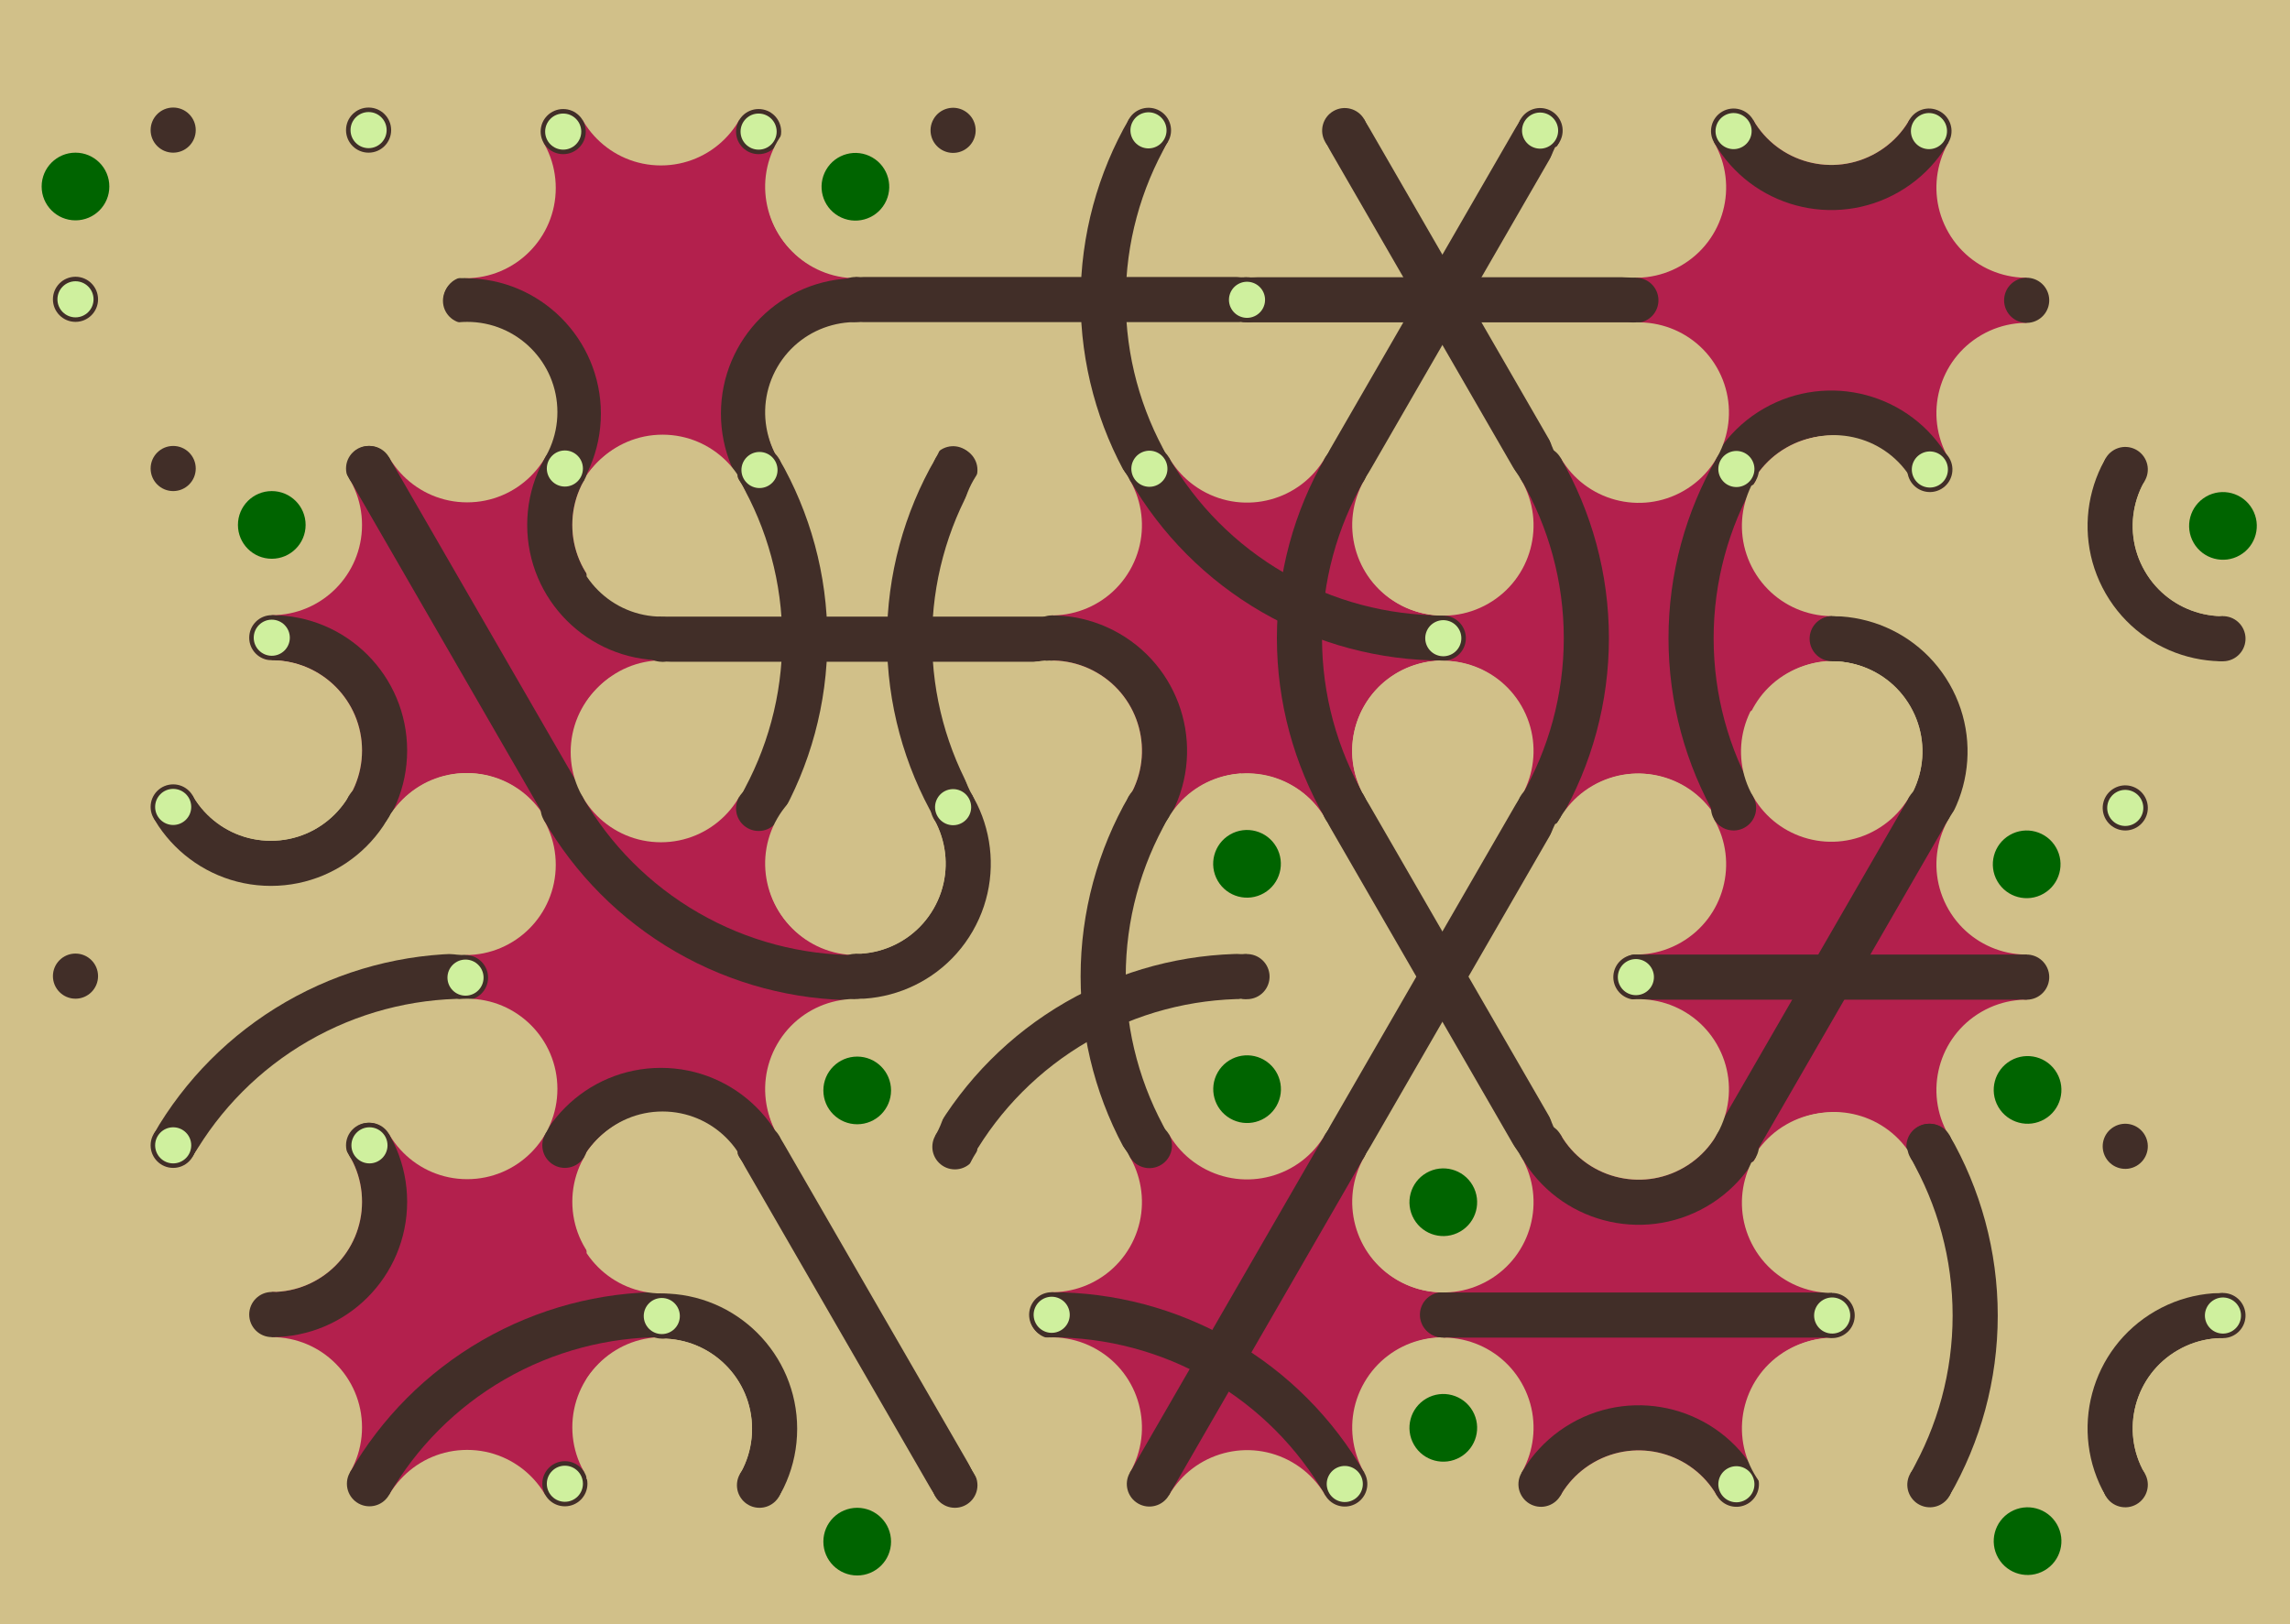 <svg xmlns='http://www.w3.org/2000/svg' width='1015' height='720'><rect width='100%' height='100%' fill='#d1c089'/><g transform='translate(0,0)'><g transform='rotate(180 120 133)'><svg fill='none' stroke='none'><defs><clipPath id='hex-0-0'><polygon points='206.54,183.33 119.94,233.33 33.33,183.33 33.33,83.33 119.94,33.33 206.54,83.33'/></clipPath></defs><polygon points='206.54,183.33 119.94,233.33 33.33,183.33 33.33,83.33 119.94,33.33 206.54,83.33' fill='#d1c089'/><circle r='133.335' cx='119.935' cy='133.335' fill='#d1c089' clip-path='url(#hex-0-0)'/><circle cx='206.54' cy='183.33' r='40' fill='#d1c089'/><circle cx='206.54' cy='183.33' r='15' fill='#006400'/><circle cx='119.94' cy='233.33' r='40' fill='#d1c089'/><circle cx='119.94' cy='233.33' r='15' fill='#d1c089'/><circle cx='33.33' cy='183.33' r='40' fill='#d1c089'/><circle cx='33.33' cy='183.33' r='15' fill='#d1c089'/><circle cx='33.33' cy='83.33' r='40' fill='#d1c089'/><circle cx='33.33' cy='83.33' r='15' fill='#d1c089'/><circle cx='119.94' cy='33.33' r='40' fill='#d1c089'/><circle cx='119.94' cy='33.33' r='15' fill='#006400'/><circle cx='206.54' cy='83.33' r='40' fill='#d1c089'/><circle cx='206.54' cy='83.33' r='15' fill='#d1c089'/><circle cx='163.24' cy='208.33' r='10' fill='#412e28'/><circle cx='163.24' cy='208.33' r='8' fill='#412e28'/><circle cx='76.63' cy='208.33' r='10' fill='#412e28'/><circle cx='76.63' cy='208.33' r='8' fill='#cff09e'/><circle cx='33.33' cy='133.33' r='10' fill='#412e28'/><circle cx='33.33' cy='133.33' r='8' fill='#cff09e'/><circle cx='76.63' cy='58.33' r='10' fill='#412e28'/><circle cx='76.63' cy='58.33' r='8' fill='#412e28'/><circle cx='163.24' cy='58.33' r='10' fill='#412e28'/><circle cx='163.24' cy='58.33' r='8' fill='#412e28'/><circle cx='206.54' cy='133.33' r='10' fill='#412e28'/><circle cx='206.54' cy='133.33' r='8' fill='#cff09e'/></svg></g></g><g transform='translate(173,0)'><g transform='rotate(0 120 133)'><svg fill='none' stroke='none'><defs><clipPath id='hex-0-1'><polygon points='206.54,183.33 119.94,233.33 33.33,183.33 33.33,83.33 119.94,33.33 206.54,83.33'/></clipPath></defs><polygon points='206.54,183.33 119.94,233.33 33.33,183.33 33.33,83.33 119.94,33.33 206.54,83.33' fill='#d1c089'/><circle r='133.335' cx='119.935' cy='133.335' fill='#b3204d' clip-path='url(#hex-0-1)'/><g stroke='#412e28' stroke-width='20' clip-path='url(#hex-0-1)'><g><circle cx='206.54' cy='183.33' stroke='#412e28' r='50' fill='none'/></g><g><circle cx='33.33' cy='183.33' stroke='#412e28' r='50' fill='none'/></g></g><circle cx='206.54' cy='183.33' r='40' fill='#d1c089'/><circle cx='206.54' cy='183.33' r='15' fill='#d1c089'/><circle cx='119.94' cy='233.33' r='40' fill='#d1c089'/><circle cx='119.94' cy='233.33' r='15' fill='#d1c089'/><circle cx='33.33' cy='183.33' r='40' fill='#d1c089'/><circle cx='33.33' cy='183.33' r='15' fill='#006400'/><circle cx='33.33' cy='83.33' r='40' fill='#d1c089'/><circle cx='33.33' cy='83.33' r='15' fill='#d1c089'/><circle cx='119.94' cy='33.33' r='40' fill='#d1c089'/><circle cx='119.94' cy='33.33' r='15' fill='#d1c089'/><circle cx='206.54' cy='83.33' r='40' fill='#d1c089'/><circle cx='206.54' cy='83.33' r='15' fill='#d1c089'/><circle cx='163.24' cy='208.33' r='10' fill='#412e28'/><circle cx='163.24' cy='208.33' r='8' fill='#cff09e'/><circle cx='76.63' cy='208.33' r='10' fill='#412e28'/><circle cx='76.63' cy='208.33' r='8' fill='#412e28'/><circle cx='33.33' cy='133.33' r='10' fill='#412e28'/><circle cx='33.33' cy='133.33' r='8' fill='#412e28'/><circle cx='76.63' cy='58.33' r='10' fill='#412e28'/><circle cx='76.63' cy='58.33' r='8' fill='#cff09e'/><circle cx='163.24' cy='58.33' r='10' fill='#412e28'/><circle cx='163.24' cy='58.33' r='8' fill='#cff09e'/><circle cx='206.54' cy='133.33' r='10' fill='#412e28'/><circle cx='206.54' cy='133.33' r='8' fill='#412e28'/></svg></g></g><g transform='translate(346,0)'><g transform='rotate(120 120 133)'><svg fill='none' stroke='none'><defs><clipPath id='hex-0-2'><polygon points='206.54,183.33 119.94,233.33 33.33,183.33 33.33,83.33 119.94,33.33 206.54,83.33'/></clipPath></defs><polygon points='206.54,183.33 119.94,233.33 33.33,183.33 33.33,83.33 119.94,33.33 206.54,83.33' fill='#d1c089'/><circle r='133.335' cx='119.935' cy='133.335' fill='#d1c089' clip-path='url(#hex-0-2)'/><g stroke='#412e28' stroke-width='20' clip-path='url(#hex-0-2)'><line x1='163.24' y1='208.33' x2='76.63' y2='58.33'/><g><circle cx='33.33' cy='-16.68' stroke='#412e28' r='150' fill='none'/></g></g><circle cx='206.54' cy='183.33' r='40' fill='#d1c089'/><circle cx='206.54' cy='183.33' r='15' fill='#d1c089'/><circle cx='119.94' cy='233.33' r='40' fill='#d1c089'/><circle cx='119.94' cy='233.33' r='15' fill='#006400'/><circle cx='33.33' cy='183.33' r='40' fill='#d1c089'/><circle cx='33.33' cy='183.33' r='15' fill='#d1c089'/><circle cx='33.33' cy='83.33' r='40' fill='#d1c089'/><circle cx='33.33' cy='83.33' r='15' fill='#d1c089'/><circle cx='119.94' cy='33.33' r='40' fill='#d1c089'/><circle cx='119.94' cy='33.33' r='15' fill='#006400'/><circle cx='206.54' cy='83.33' r='40' fill='#d1c089'/><circle cx='206.54' cy='83.33' r='15' fill='#d1c089'/><circle cx='163.24' cy='208.33' r='10' fill='#412e28'/><circle cx='163.24' cy='208.33' r='8' fill='#412e28'/><circle cx='76.63' cy='208.33' r='10' fill='#412e28'/><circle cx='76.63' cy='208.33' r='8' fill='#412e28'/><circle cx='33.33' cy='133.33' r='10' fill='#412e28'/><circle cx='33.33' cy='133.33' r='8' fill='#cff09e'/><circle cx='76.63' cy='58.33' r='10' fill='#412e28'/><circle cx='76.63' cy='58.33' r='8' fill='#412e28'/><circle cx='163.24' cy='58.33' r='10' fill='#412e28'/><circle cx='163.24' cy='58.33' r='8' fill='#412e28'/><circle cx='206.54' cy='133.33' r='10' fill='#412e28'/><circle cx='206.54' cy='133.33' r='8' fill='#cff09e'/></svg></g></g><g transform='translate(519,0)'><g transform='rotate(240 120 133)'><svg fill='none' stroke='none'><defs><clipPath id='hex-0-3'><polygon points='206.54,183.33 119.94,233.33 33.33,183.33 33.33,83.33 119.94,33.33 206.54,83.33'/></clipPath></defs><polygon points='206.54,183.33 119.94,233.33 33.33,183.33 33.33,83.33 119.94,33.33 206.54,83.33' fill='#d1c089'/><circle r='133.335' cx='119.935' cy='133.335' fill='#d1c089' clip-path='url(#hex-0-3)'/><g stroke='#412e28' stroke-width='20' clip-path='url(#hex-0-3)'><line x1='163.24' y1='208.33' x2='76.63' y2='58.33'/><line x1='76.63' y1='208.33' x2='163.24' y2='58.33'/><line x1='33.33' y1='133.33' x2='206.54' y2='133.33'/></g><circle cx='206.54' cy='183.33' r='40' fill='#d1c089'/><circle cx='206.54' cy='183.33' r='15' fill='#d1c089'/><circle cx='119.94' cy='233.33' r='40' fill='#d1c089'/><circle cx='119.94' cy='233.33' r='15' fill='#d1c089'/><circle cx='33.33' cy='183.33' r='40' fill='#d1c089'/><circle cx='33.33' cy='183.33' r='15' fill='#d1c089'/><circle cx='33.33' cy='83.33' r='40' fill='#d1c089'/><circle cx='33.33' cy='83.33' r='15' fill='#006400'/><circle cx='119.94' cy='33.33' r='40' fill='#d1c089'/><circle cx='119.94' cy='33.33' r='15' fill='#d1c089'/><circle cx='206.54' cy='83.33' r='40' fill='#d1c089'/><circle cx='206.54' cy='83.33' r='15' fill='#d1c089'/><circle cx='163.24' cy='208.33' r='10' fill='#412e28'/><circle cx='163.24' cy='208.33' r='8' fill='#cff09e'/><circle cx='76.63' cy='208.33' r='10' fill='#412e28'/><circle cx='76.63' cy='208.33' r='8' fill='#412e28'/><circle cx='33.33' cy='133.33' r='10' fill='#412e28'/><circle cx='33.33' cy='133.33' r='8' fill='#412e28'/><circle cx='76.63' cy='58.33' r='10' fill='#412e28'/><circle cx='76.63' cy='58.33' r='8' fill='#412e28'/><circle cx='163.24' cy='58.33' r='10' fill='#412e28'/><circle cx='163.24' cy='58.33' r='8' fill='#cff09e'/><circle cx='206.54' cy='133.33' r='10' fill='#412e28'/><circle cx='206.54' cy='133.33' r='8' fill='#412e28'/></svg></g></g><g transform='translate(692,0)'><g transform='rotate(60 120 133)'><svg fill='none' stroke='none'><defs><clipPath id='hex-0-4'><polygon points='206.54,183.33 119.94,233.33 33.33,183.33 33.33,83.33 119.94,33.33 206.54,83.33'/></clipPath></defs><polygon points='206.54,183.33 119.94,233.33 33.33,183.33 33.33,83.33 119.94,33.33 206.54,83.33' fill='#d1c089'/><circle r='133.335' cx='119.935' cy='133.335' fill='#b3204d' clip-path='url(#hex-0-4)'/><g stroke='#412e28' stroke-width='20' clip-path='url(#hex-0-4)'><g><circle cx='206.54' cy='183.33' stroke='#412e28' r='50' fill='none'/></g><g><circle cx='33.33' cy='83.33' stroke='#412e28' r='50' fill='none'/></g></g><circle cx='206.54' cy='183.33' r='40' fill='#d1c089'/><circle cx='206.54' cy='183.33' r='15' fill='#d1c089'/><circle cx='119.94' cy='233.33' r='40' fill='#d1c089'/><circle cx='119.94' cy='233.33' r='15' fill='#006400'/><circle cx='33.33' cy='183.33' r='40' fill='#d1c089'/><circle cx='33.33' cy='183.33' r='15' fill='#d1c089'/><circle cx='33.33' cy='83.33' r='40' fill='#d1c089'/><circle cx='33.33' cy='83.33' r='15' fill='#d1c089'/><circle cx='119.94' cy='33.33' r='40' fill='#d1c089'/><circle cx='119.94' cy='33.33' r='15' fill='#d1c089'/><circle cx='206.54' cy='83.33' r='40' fill='#d1c089'/><circle cx='206.54' cy='83.33' r='15' fill='#006400'/><circle cx='163.24' cy='208.33' r='10' fill='#412e28'/><circle cx='163.24' cy='208.33' r='8' fill='#412e28'/><circle cx='76.63' cy='208.33' r='10' fill='#412e28'/><circle cx='76.63' cy='208.33' r='8' fill='#412e28'/><circle cx='33.33' cy='133.33' r='10' fill='#412e28'/><circle cx='33.33' cy='133.33' r='8' fill='#cff09e'/><circle cx='76.63' cy='58.33' r='10' fill='#412e28'/><circle cx='76.63' cy='58.33' r='8' fill='#cff09e'/><circle cx='163.24' cy='58.33' r='10' fill='#412e28'/><circle cx='163.24' cy='58.33' r='8' fill='#412e28'/><circle cx='206.54' cy='133.33' r='10' fill='#412e28'/><circle cx='206.54' cy='133.33' r='8' fill='#412e28'/></svg></g></g><g transform='translate(87,150)'><g transform='rotate(180 120 133)'><svg fill='none' stroke='none'><defs><clipPath id='hex-1-0'><polygon points='206.54,183.33 119.94,233.33 33.33,183.33 33.33,83.33 119.94,33.33 206.54,83.33'/></clipPath></defs><polygon points='206.54,183.33 119.94,233.33 33.33,183.33 33.33,83.33 119.94,33.33 206.54,83.33' fill='#d1c089'/><circle r='133.335' cx='119.935' cy='133.335' fill='#b3204d' clip-path='url(#hex-1-0)'/><g stroke='#412e28' stroke-width='20' clip-path='url(#hex-1-0)'><line x1='163.24' y1='208.33' x2='76.63' y2='58.33'/><g><circle cx='33.33' cy='183.33' stroke='#412e28' r='50' fill='none'/></g><g><circle cx='206.54' cy='83.33' stroke='#412e28' r='50' fill='none'/></g></g><circle cx='206.54' cy='183.33' r='40' fill='#d1c089'/><circle cx='206.54' cy='183.33' r='15' fill='#006400'/><circle cx='119.94' cy='233.33' r='40' fill='#d1c089'/><circle cx='119.94' cy='233.33' r='15' fill='#d1c089'/><circle cx='33.33' cy='183.33' r='40' fill='#d1c089'/><circle cx='33.33' cy='183.33' r='15' fill='#d1c089'/><circle cx='33.33' cy='83.33' r='40' fill='#d1c089'/><circle cx='33.33' cy='83.33' r='15' fill='#006400'/><circle cx='119.94' cy='33.33' r='40' fill='#d1c089'/><circle cx='119.94' cy='33.33' r='15' fill='#d1c089'/><circle cx='206.54' cy='83.33' r='40' fill='#d1c089'/><circle cx='206.54' cy='83.33' r='15' fill='#d1c089'/><circle cx='163.24' cy='208.33' r='10' fill='#412e28'/><circle cx='163.24' cy='208.33' r='8' fill='#412e28'/><circle cx='76.63' cy='208.33' r='10' fill='#412e28'/><circle cx='76.63' cy='208.33' r='8' fill='#cff09e'/><circle cx='33.33' cy='133.33' r='10' fill='#412e28'/><circle cx='33.33' cy='133.33' r='8' fill='#412e28'/><circle cx='76.63' cy='58.33' r='10' fill='#412e28'/><circle cx='76.63' cy='58.33' r='8' fill='#412e28'/><circle cx='163.24' cy='58.33' r='10' fill='#412e28'/><circle cx='163.24' cy='58.33' r='8' fill='#cff09e'/><circle cx='206.54' cy='133.33' r='10' fill='#412e28'/><circle cx='206.54' cy='133.33' r='8' fill='#cff09e'/></svg></g></g><g transform='translate(260,150)'><g transform='rotate(0 120 133)'><svg fill='none' stroke='none'><defs><clipPath id='hex-1-1'><polygon points='206.54,183.33 119.94,233.33 33.33,183.33 33.33,83.33 119.94,33.33 206.54,83.33'/></clipPath></defs><polygon points='206.54,183.33 119.94,233.33 33.33,183.33 33.33,83.33 119.94,33.33 206.54,83.33' fill='#d1c089'/><circle r='133.335' cx='119.935' cy='133.335' fill='#d1c089' clip-path='url(#hex-1-1)'/><g stroke='#412e28' stroke-width='20' clip-path='url(#hex-1-1)'><g><circle cx='293.14' cy='133.33' stroke='#412e28' r='150' fill='none'/></g><g><circle cx='-53.28' cy='133.33' stroke='#412e28' r='150' fill='none'/></g><line x1='33.33' y1='133.33' x2='206.54' y2='133.33'/></g><circle cx='206.54' cy='183.33' r='40' fill='#d1c089'/><circle cx='206.54' cy='183.33' r='15' fill='#d1c089'/><circle cx='119.94' cy='233.33' r='40' fill='#d1c089'/><circle cx='119.94' cy='233.33' r='15' fill='#d1c089'/><circle cx='33.33' cy='183.33' r='40' fill='#d1c089'/><circle cx='33.33' cy='183.33' r='15' fill='#006400'/><circle cx='33.33' cy='83.33' r='40' fill='#d1c089'/><circle cx='33.33' cy='83.33' r='15' fill='#d1c089'/><circle cx='119.94' cy='33.33' r='40' fill='#d1c089'/><circle cx='119.94' cy='33.33' r='15' fill='#d1c089'/><circle cx='206.54' cy='83.33' r='40' fill='#d1c089'/><circle cx='206.54' cy='83.33' r='15' fill='#006400'/><circle cx='163.24' cy='208.33' r='10' fill='#412e28'/><circle cx='163.24' cy='208.33' r='8' fill='#412e28'/><circle cx='76.63' cy='208.33' r='10' fill='#412e28'/><circle cx='76.63' cy='208.33' r='8' fill='#412e28'/><circle cx='33.33' cy='133.33' r='10' fill='#412e28'/><circle cx='33.33' cy='133.33' r='8' fill='#412e28'/><circle cx='76.63' cy='58.33' r='10' fill='#412e28'/><circle cx='76.63' cy='58.33' r='8' fill='#cff09e'/><circle cx='163.24' cy='58.33' r='10' fill='#412e28'/><circle cx='163.24' cy='58.33' r='8' fill='#412e28'/><circle cx='206.54' cy='133.33' r='10' fill='#412e28'/><circle cx='206.54' cy='133.33' r='8' fill='#412e28'/></svg></g></g><g transform='translate(433,150)'><g transform='rotate(120 120 133)'><svg fill='none' stroke='none'><defs><clipPath id='hex-1-2'><polygon points='206.54,183.33 119.94,233.33 33.33,183.33 33.33,83.33 119.94,33.33 206.54,83.33'/></clipPath></defs><polygon points='206.54,183.33 119.94,233.33 33.33,183.33 33.33,83.33 119.94,33.33 206.54,83.33' fill='#d1c089'/><circle r='133.335' cx='119.935' cy='133.335' fill='#b3204d' clip-path='url(#hex-1-2)'/><g stroke='#412e28' stroke-width='20' clip-path='url(#hex-1-2)'><g><circle cx='206.54' cy='183.33' stroke='#412e28' r='50' fill='none'/></g><g><circle cx='-53.28' cy='133.33' stroke='#412e28' r='150' fill='none'/></g><g><circle cx='33.33' cy='-16.68' stroke='#412e28' r='150' fill='none'/></g></g><circle cx='206.54' cy='183.33' r='40' fill='#d1c089'/><circle cx='206.54' cy='183.33' r='15' fill='#006400'/><circle cx='119.94' cy='233.33' r='40' fill='#d1c089'/><circle cx='119.94' cy='233.33' r='15' fill='#d1c089'/><circle cx='33.33' cy='183.33' r='40' fill='#d1c089'/><circle cx='33.33' cy='183.33' r='15' fill='#d1c089'/><circle cx='33.33' cy='83.33' r='40' fill='#d1c089'/><circle cx='33.33' cy='83.33' r='15' fill='#d1c089'/><circle cx='119.94' cy='33.33' r='40' fill='#d1c089'/><circle cx='119.94' cy='33.33' r='15' fill='#006400'/><circle cx='206.54' cy='83.33' r='40' fill='#d1c089'/><circle cx='206.54' cy='83.33' r='15' fill='#d1c089'/><circle cx='163.24' cy='208.33' r='10' fill='#412e28'/><circle cx='163.24' cy='208.33' r='8' fill='#412e28'/><circle cx='76.63' cy='208.33' r='10' fill='#412e28'/><circle cx='76.63' cy='208.33' r='8' fill='#cff09e'/><circle cx='33.33' cy='133.33' r='10' fill='#412e28'/><circle cx='33.33' cy='133.33' r='8' fill='#412e28'/><circle cx='76.63' cy='58.33' r='10' fill='#412e28'/><circle cx='76.63' cy='58.33' r='8' fill='#412e28'/><circle cx='163.24' cy='58.33' r='10' fill='#412e28'/><circle cx='163.24' cy='58.33' r='8' fill='#412e28'/><circle cx='206.54' cy='133.33' r='10' fill='#412e28'/><circle cx='206.54' cy='133.33' r='8' fill='#cff09e'/></svg></g></g><g transform='translate(606,150)'><g transform='rotate(240 120 133)'><svg fill='none' stroke='none'><defs><clipPath id='hex-1-3'><polygon points='206.54,183.33 119.94,233.33 33.33,183.33 33.33,83.33 119.94,33.33 206.54,83.33'/></clipPath></defs><polygon points='206.54,183.33 119.94,233.33 33.33,183.33 33.33,83.33 119.94,33.33 206.54,83.33' fill='#d1c089'/><circle r='133.335' cx='119.935' cy='133.335' fill='#b3204d' clip-path='url(#hex-1-3)'/><g stroke='#412e28' stroke-width='20' clip-path='url(#hex-1-3)'><g><circle cx='33.33' cy='283.34' stroke='#412e28' r='150' fill='none'/></g><g><circle cx='206.54' cy='-16.66' stroke='#412e28' r='150' fill='none'/></g></g><circle cx='206.54' cy='183.33' r='40' fill='#d1c089'/><circle cx='206.54' cy='183.33' r='15' fill='#d1c089'/><circle cx='119.94' cy='233.33' r='40' fill='#d1c089'/><circle cx='119.94' cy='233.33' r='15' fill='#d1c089'/><circle cx='33.33' cy='183.33' r='40' fill='#d1c089'/><circle cx='33.33' cy='183.33' r='15' fill='#006400'/><circle cx='33.33' cy='83.33' r='40' fill='#d1c089'/><circle cx='33.33' cy='83.33' r='15' fill='#d1c089'/><circle cx='119.94' cy='33.33' r='40' fill='#d1c089'/><circle cx='119.94' cy='33.33' r='15' fill='#d1c089'/><circle cx='206.54' cy='83.33' r='40' fill='#d1c089'/><circle cx='206.54' cy='83.33' r='15' fill='#d1c089'/><circle cx='163.24' cy='208.33' r='10' fill='#412e28'/><circle cx='163.24' cy='208.33' r='8' fill='#cff09e'/><circle cx='76.63' cy='208.33' r='10' fill='#412e28'/><circle cx='76.63' cy='208.33' r='8' fill='#412e28'/><circle cx='33.33' cy='133.33' r='10' fill='#412e28'/><circle cx='33.33' cy='133.33' r='8' fill='#412e28'/><circle cx='76.63' cy='58.33' r='10' fill='#412e28'/><circle cx='76.63' cy='58.33' r='8' fill='#cff09e'/><circle cx='163.24' cy='58.33' r='10' fill='#412e28'/><circle cx='163.24' cy='58.33' r='8' fill='#cff09e'/><circle cx='206.54' cy='133.33' r='10' fill='#412e28'/><circle cx='206.54' cy='133.33' r='8' fill='#412e28'/></svg></g></g><g transform='translate(779,150)'><g transform='rotate(60 120 133)'><svg fill='none' stroke='none'><defs><clipPath id='hex-1-4'><polygon points='206.54,183.33 119.94,233.33 33.33,183.33 33.33,83.33 119.94,33.33 206.54,83.33'/></clipPath></defs><polygon points='206.54,183.33 119.94,233.33 33.33,183.33 33.33,83.33 119.94,33.33 206.54,83.33' fill='#d1c089'/><circle r='133.335' cx='119.935' cy='133.335' fill='#d1c089' clip-path='url(#hex-1-4)'/><g stroke='#412e28' stroke-width='20' clip-path='url(#hex-1-4)'><g><circle cx='119.94' cy='233.33' stroke='#412e28' r='50' fill='none'/></g><g><circle cx='119.94' cy='33.33' stroke='#412e28' r='50' fill='none'/></g></g><circle cx='206.54' cy='183.33' r='40' fill='#d1c089'/><circle cx='206.54' cy='183.33' r='15' fill='#d1c089'/><circle cx='119.94' cy='233.33' r='40' fill='#d1c089'/><circle cx='119.94' cy='233.33' r='15' fill='#006400'/><circle cx='33.33' cy='183.33' r='40' fill='#d1c089'/><circle cx='33.33' cy='183.33' r='15' fill='#d1c089'/><circle cx='33.33' cy='83.33' r='40' fill='#d1c089'/><circle cx='33.33' cy='83.33' r='15' fill='#d1c089'/><circle cx='119.94' cy='33.33' r='40' fill='#d1c089'/><circle cx='119.94' cy='33.33' r='15' fill='#006400'/><circle cx='206.54' cy='83.33' r='40' fill='#d1c089'/><circle cx='206.54' cy='83.33' r='15' fill='#d1c089'/><circle cx='163.24' cy='208.33' r='10' fill='#412e28'/><circle cx='163.24' cy='208.33' r='8' fill='#412e28'/><circle cx='76.63' cy='208.33' r='10' fill='#412e28'/><circle cx='76.63' cy='208.33' r='8' fill='#412e28'/><circle cx='33.33' cy='133.33' r='10' fill='#412e28'/><circle cx='33.33' cy='133.33' r='8' fill='#cff09e'/><circle cx='76.63' cy='58.33' r='10' fill='#412e28'/><circle cx='76.63' cy='58.33' r='8' fill='#412e28'/><circle cx='163.24' cy='58.33' r='10' fill='#412e28'/><circle cx='163.24' cy='58.33' r='8' fill='#412e28'/><circle cx='206.54' cy='133.33' r='10' fill='#412e28'/><circle cx='206.54' cy='133.33' r='8' fill='#cff09e'/></svg></g></g><g transform='translate(0,300)'><g transform='rotate(180 120 133)'><svg fill='none' stroke='none'><defs><clipPath id='hex-2-0'><polygon points='206.54,183.33 119.94,233.33 33.33,183.33 33.33,83.33 119.94,33.33 206.54,83.33'/></clipPath></defs><polygon points='206.54,183.33 119.94,233.33 33.33,183.33 33.33,83.33 119.94,33.33 206.54,83.33' fill='#d1c089'/><circle r='133.335' cx='119.935' cy='133.335' fill='#d1c089' clip-path='url(#hex-2-0)'/><g stroke='#412e28' stroke-width='20' clip-path='url(#hex-2-0)'><g><circle cx='119.94' cy='233.33' stroke='#412e28' r='50' fill='none'/></g><g><circle cx='33.33' cy='-16.68' stroke='#412e28' r='150' fill='none'/></g></g><circle cx='206.54' cy='183.33' r='40' fill='#d1c089'/><circle cx='206.54' cy='183.33' r='15' fill='#d1c089'/><circle cx='119.94' cy='233.33' r='40' fill='#d1c089'/><circle cx='119.94' cy='233.33' r='15' fill='#d1c089'/><circle cx='33.33' cy='183.33' r='40' fill='#d1c089'/><circle cx='33.33' cy='183.33' r='15' fill='#d1c089'/><circle cx='33.33' cy='83.33' r='40' fill='#d1c089'/><circle cx='33.33' cy='83.33' r='15' fill='#006400'/><circle cx='119.94' cy='33.33' r='40' fill='#d1c089'/><circle cx='119.94' cy='33.33' r='15' fill='#d1c089'/><circle cx='206.54' cy='83.33' r='40' fill='#d1c089'/><circle cx='206.54' cy='83.33' r='15' fill='#d1c089'/><circle cx='163.24' cy='208.33' r='10' fill='#412e28'/><circle cx='163.24' cy='208.33' r='8' fill='#cff09e'/><circle cx='76.63' cy='208.33' r='10' fill='#412e28'/><circle cx='76.63' cy='208.33' r='8' fill='#412e28'/><circle cx='33.33' cy='133.33' r='10' fill='#412e28'/><circle cx='33.33' cy='133.33' r='8' fill='#412e28'/><circle cx='76.63' cy='58.33' r='10' fill='#412e28'/><circle cx='76.63' cy='58.33' r='8' fill='#412e28'/><circle cx='163.24' cy='58.33' r='10' fill='#412e28'/><circle cx='163.24' cy='58.33' r='8' fill='#cff09e'/><circle cx='206.54' cy='133.33' r='10' fill='#412e28'/><circle cx='206.54' cy='133.33' r='8' fill='#412e28'/></svg></g></g><g transform='translate(173,300)'><g transform='rotate(0 120 133)'><svg fill='none' stroke='none'><defs><clipPath id='hex-2-1'><polygon points='206.54,183.33 119.94,233.33 33.33,183.33 33.33,83.33 119.94,33.33 206.54,83.33'/></clipPath></defs><polygon points='206.54,183.33 119.94,233.33 33.33,183.33 33.33,83.33 119.94,33.33 206.54,83.33' fill='#d1c089'/><circle r='133.335' cx='119.935' cy='133.335' fill='#b3204d' clip-path='url(#hex-2-1)'/><g stroke='#412e28' stroke-width='20' clip-path='url(#hex-2-1)'><g><circle cx='119.94' cy='233.33' stroke='#412e28' r='50' fill='none'/></g><g><circle cx='206.54' cy='-16.66' stroke='#412e28' r='150' fill='none'/></g></g><circle cx='206.54' cy='183.33' r='40' fill='#d1c089'/><circle cx='206.54' cy='183.33' r='15' fill='#d1c089'/><circle cx='119.94' cy='233.33' r='40' fill='#d1c089'/><circle cx='119.94' cy='233.33' r='15' fill='#006400'/><circle cx='33.33' cy='183.33' r='40' fill='#d1c089'/><circle cx='33.33' cy='183.33' r='15' fill='#d1c089'/><circle cx='33.33' cy='83.33' r='40' fill='#d1c089'/><circle cx='33.33' cy='83.33' r='15' fill='#d1c089'/><circle cx='119.94' cy='33.33' r='40' fill='#d1c089'/><circle cx='119.94' cy='33.33' r='15' fill='#d1c089'/><circle cx='206.54' cy='83.33' r='40' fill='#d1c089'/><circle cx='206.54' cy='83.33' r='15' fill='#006400'/><circle cx='163.24' cy='208.33' r='10' fill='#412e28'/><circle cx='163.24' cy='208.33' r='8' fill='#412e28'/><circle cx='76.63' cy='208.33' r='10' fill='#412e28'/><circle cx='76.63' cy='208.33' r='8' fill='#412e28'/><circle cx='33.33' cy='133.33' r='10' fill='#412e28'/><circle cx='33.33' cy='133.33' r='8' fill='#cff09e'/><circle cx='76.63' cy='58.33' r='10' fill='#412e28'/><circle cx='76.63' cy='58.33' r='8' fill='#412e28'/><circle cx='163.24' cy='58.33' r='10' fill='#412e28'/><circle cx='163.24' cy='58.33' r='8' fill='#412e28'/><circle cx='206.54' cy='133.33' r='10' fill='#412e28'/><circle cx='206.54' cy='133.33' r='8' fill='#412e28'/></svg></g></g><g transform='translate(346,300)'><g transform='rotate(120 120 133)'><svg fill='none' stroke='none'><defs><clipPath id='hex-2-2'><polygon points='206.54,183.33 119.94,233.33 33.33,183.33 33.33,83.33 119.94,33.33 206.54,83.33'/></clipPath></defs><polygon points='206.54,183.33 119.94,233.33 33.33,183.33 33.33,83.33 119.94,33.33 206.54,83.33' fill='#d1c089'/><circle r='133.335' cx='119.935' cy='133.335' fill='#d1c089' clip-path='url(#hex-2-2)'/><g stroke='#412e28' stroke-width='20' clip-path='url(#hex-2-2)'><g><circle cx='119.94' cy='233.33' stroke='#412e28' r='50' fill='none'/></g><g><circle cx='33.33' cy='-16.68' stroke='#412e28' r='150' fill='none'/></g><g><circle cx='206.54' cy='-16.66' stroke='#412e28' r='150' fill='none'/></g></g><circle cx='206.54' cy='183.33' r='40' fill='#d1c089'/><circle cx='206.54' cy='183.33' r='15' fill='#006400'/><circle cx='119.94' cy='233.33' r='40' fill='#d1c089'/><circle cx='119.94' cy='233.33' r='15' fill='#d1c089'/><circle cx='33.33' cy='183.33' r='40' fill='#d1c089'/><circle cx='33.33' cy='183.33' r='15' fill='#d1c089'/><circle cx='33.33' cy='83.33' r='40' fill='#d1c089'/><circle cx='33.33' cy='83.33' r='15' fill='#006400'/><circle cx='119.94' cy='33.33' r='40' fill='#d1c089'/><circle cx='119.94' cy='33.33' r='15' fill='#d1c089'/><circle cx='206.54' cy='83.33' r='40' fill='#d1c089'/><circle cx='206.54' cy='83.33' r='15' fill='#d1c089'/><circle cx='163.24' cy='208.33' r='10' fill='#412e28'/><circle cx='163.24' cy='208.33' r='8' fill='#412e28'/><circle cx='76.63' cy='208.33' r='10' fill='#412e28'/><circle cx='76.63' cy='208.33' r='8' fill='#cff09e'/><circle cx='33.33' cy='133.33' r='10' fill='#412e28'/><circle cx='33.33' cy='133.33' r='8' fill='#412e28'/><circle cx='76.63' cy='58.33' r='10' fill='#412e28'/><circle cx='76.63' cy='58.33' r='8' fill='#412e28'/><circle cx='163.24' cy='58.33' r='10' fill='#412e28'/><circle cx='163.24' cy='58.33' r='8' fill='#cff09e'/><circle cx='206.54' cy='133.33' r='10' fill='#412e28'/><circle cx='206.54' cy='133.33' r='8' fill='#412e28'/></svg></g></g><g transform='translate(519,300)'><g transform='rotate(240 120 133)'><svg fill='none' stroke='none'><defs><clipPath id='hex-2-3'><polygon points='206.54,183.33 119.94,233.33 33.33,183.33 33.33,83.33 119.94,33.33 206.54,83.33'/></clipPath></defs><polygon points='206.54,183.33 119.94,233.33 33.33,183.33 33.33,83.33 119.94,33.33 206.54,83.33' fill='#d1c089'/><circle r='133.335' cx='119.935' cy='133.335' fill='#d1c089' clip-path='url(#hex-2-3)'/><g stroke='#412e28' stroke-width='20' clip-path='url(#hex-2-3)'><line x1='163.24' y1='208.33' x2='76.63' y2='58.33'/><line x1='33.33' y1='133.33' x2='206.54' y2='133.33'/></g><circle cx='206.54' cy='183.33' r='40' fill='#d1c089'/><circle cx='206.54' cy='183.33' r='15' fill='#d1c089'/><circle cx='119.94' cy='233.33' r='40' fill='#d1c089'/><circle cx='119.94' cy='233.33' r='15' fill='#006400'/><circle cx='33.33' cy='183.33' r='40' fill='#d1c089'/><circle cx='33.33' cy='183.33' r='15' fill='#006400'/><circle cx='33.33' cy='83.33' r='40' fill='#d1c089'/><circle cx='33.33' cy='83.33' r='15' fill='#d1c089'/><circle cx='119.94' cy='33.33' r='40' fill='#d1c089'/><circle cx='119.94' cy='33.33' r='15' fill='#d1c089'/><circle cx='206.54' cy='83.33' r='40' fill='#d1c089'/><circle cx='206.54' cy='83.33' r='15' fill='#006400'/><circle cx='163.24' cy='208.33' r='10' fill='#412e28'/><circle cx='163.24' cy='208.33' r='8' fill='#412e28'/><circle cx='76.63' cy='208.33' r='10' fill='#412e28'/><circle cx='76.63' cy='208.33' r='8' fill='#412e28'/><circle cx='33.33' cy='133.33' r='10' fill='#412e28'/><circle cx='33.33' cy='133.33' r='8' fill='#412e28'/><circle cx='76.63' cy='58.33' r='10' fill='#412e28'/><circle cx='76.63' cy='58.33' r='8' fill='#cff09e'/><circle cx='163.24' cy='58.33' r='10' fill='#412e28'/><circle cx='163.24' cy='58.33' r='8' fill='#412e28'/><circle cx='206.54' cy='133.33' r='10' fill='#412e28'/><circle cx='206.54' cy='133.33' r='8' fill='#412e28'/></svg></g></g><g transform='translate(692,300)'><g transform='rotate(60 120 133)'><svg fill='none' stroke='none'><defs><clipPath id='hex-2-4'><polygon points='206.54,183.33 119.94,233.33 33.33,183.33 33.33,83.33 119.94,33.33 206.54,83.33'/></clipPath></defs><polygon points='206.54,183.33 119.94,233.33 33.33,183.33 33.33,83.33 119.94,33.33 206.54,83.33' fill='#d1c089'/><circle r='133.335' cx='119.935' cy='133.335' fill='#b3204d' clip-path='url(#hex-2-4)'/><g stroke='#412e28' stroke-width='20' clip-path='url(#hex-2-4)'><line x1='163.24' y1='208.33' x2='76.63' y2='58.33'/><line x1='76.63' y1='208.33' x2='163.24' y2='58.33'/></g><circle cx='206.54' cy='183.33' r='40' fill='#d1c089'/><circle cx='206.54' cy='183.33' r='15' fill='#006400'/><circle cx='119.94' cy='233.33' r='40' fill='#d1c089'/><circle cx='119.94' cy='233.33' r='15' fill='#d1c089'/><circle cx='33.33' cy='183.33' r='40' fill='#d1c089'/><circle cx='33.33' cy='183.33' r='15' fill='#d1c089'/><circle cx='33.33' cy='83.33' r='40' fill='#d1c089'/><circle cx='33.33' cy='83.33' r='15' fill='#d1c089'/><circle cx='119.94' cy='33.33' r='40' fill='#d1c089'/><circle cx='119.94' cy='33.33' r='15' fill='#006400'/><circle cx='206.54' cy='83.33' r='40' fill='#d1c089'/><circle cx='206.54' cy='83.33' r='15' fill='#d1c089'/><circle cx='163.24' cy='208.33' r='10' fill='#412e28'/><circle cx='163.24' cy='208.33' r='8' fill='#412e28'/><circle cx='76.63' cy='208.33' r='10' fill='#412e28'/><circle cx='76.63' cy='208.33' r='8' fill='#cff09e'/><circle cx='33.33' cy='133.33' r='10' fill='#412e28'/><circle cx='33.33' cy='133.33' r='8' fill='#412e28'/><circle cx='76.63' cy='58.33' r='10' fill='#412e28'/><circle cx='76.63' cy='58.33' r='8' fill='#412e28'/><circle cx='163.24' cy='58.33' r='10' fill='#412e28'/><circle cx='163.24' cy='58.33' r='8' fill='#412e28'/><circle cx='206.54' cy='133.33' r='10' fill='#412e28'/><circle cx='206.54' cy='133.33' r='8' fill='#cff09e'/></svg></g></g><g transform='translate(87,450)'><g transform='rotate(180 120 133)'><svg fill='none' stroke='none'><defs><clipPath id='hex-3-0'><polygon points='206.54,183.33 119.94,233.33 33.33,183.33 33.33,83.33 119.94,33.33 206.54,83.33'/></clipPath></defs><polygon points='206.54,183.33 119.94,233.33 33.33,183.33 33.33,83.33 119.94,33.33 206.54,83.33' fill='#d1c089'/><circle r='133.335' cx='119.935' cy='133.335' fill='#b3204d' clip-path='url(#hex-3-0)'/><g stroke='#412e28' stroke-width='20' clip-path='url(#hex-3-0)'><g><circle cx='206.54' cy='183.33' stroke='#412e28' r='50' fill='none'/></g><g><circle cx='33.33' cy='-16.68' stroke='#412e28' r='150' fill='none'/></g></g><circle cx='206.54' cy='183.33' r='40' fill='#d1c089'/><circle cx='206.54' cy='183.33' r='15' fill='#d1c089'/><circle cx='119.94' cy='233.33' r='40' fill='#d1c089'/><circle cx='119.94' cy='233.33' r='15' fill='#d1c089'/><circle cx='33.33' cy='183.33' r='40' fill='#d1c089'/><circle cx='33.33' cy='183.33' r='15' fill='#006400'/><circle cx='33.33' cy='83.33' r='40' fill='#d1c089'/><circle cx='33.33' cy='83.33' r='15' fill='#d1c089'/><circle cx='119.94' cy='33.33' r='40' fill='#d1c089'/><circle cx='119.94' cy='33.33' r='15' fill='#d1c089'/><circle cx='206.54' cy='83.33' r='40' fill='#d1c089'/><circle cx='206.54' cy='83.33' r='15' fill='#d1c089'/><circle cx='163.24' cy='208.33' r='10' fill='#412e28'/><circle cx='163.24' cy='208.33' r='8' fill='#cff09e'/><circle cx='76.63' cy='208.33' r='10' fill='#412e28'/><circle cx='76.63' cy='208.33' r='8' fill='#412e28'/><circle cx='33.33' cy='133.33' r='10' fill='#412e28'/><circle cx='33.33' cy='133.33' r='8' fill='#412e28'/><circle cx='76.63' cy='58.33' r='10' fill='#412e28'/><circle cx='76.63' cy='58.33' r='8' fill='#cff09e'/><circle cx='163.24' cy='58.33' r='10' fill='#412e28'/><circle cx='163.24' cy='58.33' r='8' fill='#412e28'/><circle cx='206.54' cy='133.33' r='10' fill='#412e28'/><circle cx='206.54' cy='133.33' r='8' fill='#412e28'/></svg></g></g><g transform='translate(260,450)'><g transform='rotate(0 120 133)'><svg fill='none' stroke='none'><defs><clipPath id='hex-3-1'><polygon points='206.54,183.33 119.94,233.33 33.33,183.33 33.33,83.33 119.94,33.33 206.54,83.33'/></clipPath></defs><polygon points='206.54,183.33 119.94,233.33 33.33,183.33 33.33,83.33 119.94,33.33 206.54,83.33' fill='#d1c089'/><circle r='133.335' cx='119.935' cy='133.335' fill='#d1c089' clip-path='url(#hex-3-1)'/><g stroke='#412e28' stroke-width='20' clip-path='url(#hex-3-1)'><line x1='163.24' y1='208.33' x2='76.63' y2='58.33'/><g><circle cx='33.33' cy='183.33' stroke='#412e28' r='50' fill='none'/></g></g><circle cx='206.54' cy='183.33' r='40' fill='#d1c089'/><circle cx='206.54' cy='183.33' r='15' fill='#006400'/><circle cx='119.94' cy='233.33' r='40' fill='#d1c089'/><circle cx='119.94' cy='233.33' r='15' fill='#006400'/><circle cx='33.33' cy='183.33' r='40' fill='#d1c089'/><circle cx='33.33' cy='183.33' r='15' fill='#d1c089'/><circle cx='33.33' cy='83.33' r='40' fill='#d1c089'/><circle cx='33.33' cy='83.33' r='15' fill='#d1c089'/><circle cx='119.94' cy='33.33' r='40' fill='#d1c089'/><circle cx='119.94' cy='33.33' r='15' fill='#006400'/><circle cx='206.54' cy='83.33' r='40' fill='#d1c089'/><circle cx='206.54' cy='83.33' r='15' fill='#d1c089'/><circle cx='163.24' cy='208.33' r='10' fill='#412e28'/><circle cx='163.24' cy='208.33' r='8' fill='#412e28'/><circle cx='76.63' cy='208.33' r='10' fill='#412e28'/><circle cx='76.63' cy='208.33' r='8' fill='#412e28'/><circle cx='33.33' cy='133.33' r='10' fill='#412e28'/><circle cx='33.33' cy='133.33' r='8' fill='#cff09e'/><circle cx='76.63' cy='58.33' r='10' fill='#412e28'/><circle cx='76.63' cy='58.33' r='8' fill='#412e28'/><circle cx='163.24' cy='58.33' r='10' fill='#412e28'/><circle cx='163.24' cy='58.33' r='8' fill='#412e28'/><circle cx='206.54' cy='133.33' r='10' fill='#412e28'/><circle cx='206.54' cy='133.33' r='8' fill='#cff09e'/></svg></g></g><g transform='translate(433,450)'><g transform='rotate(120 120 133)'><svg fill='none' stroke='none'><defs><clipPath id='hex-3-2'><polygon points='206.54,183.33 119.94,233.33 33.33,183.33 33.33,83.33 119.94,33.33 206.54,83.33'/></clipPath></defs><polygon points='206.54,183.33 119.94,233.33 33.33,183.33 33.33,83.33 119.94,33.33 206.54,83.33' fill='#d1c089'/><circle r='133.335' cx='119.935' cy='133.335' fill='#b3204d' clip-path='url(#hex-3-2)'/><g stroke='#412e28' stroke-width='20' clip-path='url(#hex-3-2)'><g><circle cx='293.14' cy='133.33' stroke='#412e28' r='150' fill='none'/></g><line x1='33.33' y1='133.33' x2='206.54' y2='133.33'/></g><circle cx='206.54' cy='183.33' r='40' fill='#d1c089'/><circle cx='206.54' cy='183.33' r='15' fill='#d1c089'/><circle cx='119.94' cy='233.33' r='40' fill='#d1c089'/><circle cx='119.94' cy='233.33' r='15' fill='#d1c089'/><circle cx='33.33' cy='183.33' r='40' fill='#d1c089'/><circle cx='33.33' cy='183.33' r='15' fill='#006400'/><circle cx='33.33' cy='83.33' r='40' fill='#d1c089'/><circle cx='33.33' cy='83.33' r='15' fill='#006400'/><circle cx='119.94' cy='33.33' r='40' fill='#d1c089'/><circle cx='119.94' cy='33.33' r='15' fill='#d1c089'/><circle cx='206.54' cy='83.33' r='40' fill='#d1c089'/><circle cx='206.54' cy='83.33' r='15' fill='#d1c089'/><circle cx='163.24' cy='208.33' r='10' fill='#412e28'/><circle cx='163.24' cy='208.33' r='8' fill='#cff09e'/><circle cx='76.63' cy='208.33' r='10' fill='#412e28'/><circle cx='76.63' cy='208.33' r='8' fill='#412e28'/><circle cx='33.33' cy='133.33' r='10' fill='#412e28'/><circle cx='33.33' cy='133.33' r='8' fill='#412e28'/><circle cx='76.63' cy='58.33' r='10' fill='#412e28'/><circle cx='76.63' cy='58.33' r='8' fill='#412e28'/><circle cx='163.24' cy='58.33' r='10' fill='#412e28'/><circle cx='163.24' cy='58.33' r='8' fill='#cff09e'/><circle cx='206.54' cy='133.33' r='10' fill='#412e28'/><circle cx='206.54' cy='133.33' r='8' fill='#412e28'/></svg></g></g><g transform='translate(606,450)'><g transform='rotate(240 120 133)'><svg fill='none' stroke='none'><defs><clipPath id='hex-3-3'><polygon points='206.54,183.33 119.94,233.33 33.33,183.33 33.33,83.33 119.94,33.33 206.54,83.33'/></clipPath></defs><polygon points='206.54,183.33 119.94,233.33 33.33,183.33 33.33,83.33 119.94,33.33 206.54,83.33' fill='#d1c089'/><circle r='133.335' cx='119.935' cy='133.335' fill='#b3204d' clip-path='url(#hex-3-3)'/><g stroke='#412e28' stroke-width='20' clip-path='url(#hex-3-3)'><g><circle cx='206.54' cy='183.33' stroke='#412e28' r='50' fill='none'/></g><line x1='76.63' y1='208.33' x2='163.24' y2='58.33'/><g><circle cx='33.33' cy='83.33' stroke='#412e28' r='50' fill='none'/></g></g><circle cx='206.54' cy='183.33' r='40' fill='#d1c089'/><circle cx='206.54' cy='183.33' r='15' fill='#d1c089'/><circle cx='119.94' cy='233.33' r='40' fill='#d1c089'/><circle cx='119.94' cy='233.33' r='15' fill='#006400'/><circle cx='33.33' cy='183.33' r='40' fill='#d1c089'/><circle cx='33.33' cy='183.33' r='15' fill='#d1c089'/><circle cx='33.33' cy='83.33' r='40' fill='#d1c089'/><circle cx='33.33' cy='83.33' r='15' fill='#d1c089'/><circle cx='119.94' cy='33.33' r='40' fill='#d1c089'/><circle cx='119.94' cy='33.33' r='15' fill='#006400'/><circle cx='206.54' cy='83.33' r='40' fill='#d1c089'/><circle cx='206.54' cy='83.33' r='15' fill='#006400'/><circle cx='163.24' cy='208.33' r='10' fill='#412e28'/><circle cx='163.24' cy='208.33' r='8' fill='#412e28'/><circle cx='76.63' cy='208.33' r='10' fill='#412e28'/><circle cx='76.63' cy='208.33' r='8' fill='#412e28'/><circle cx='33.33' cy='133.33' r='10' fill='#412e28'/><circle cx='33.33' cy='133.33' r='8' fill='#cff09e'/><circle cx='76.63' cy='58.33' r='10' fill='#412e28'/><circle cx='76.63' cy='58.33' r='8' fill='#412e28'/><circle cx='163.24' cy='58.33' r='10' fill='#412e28'/><circle cx='163.24' cy='58.33' r='8' fill='#412e28'/><circle cx='206.54' cy='133.33' r='10' fill='#412e28'/><circle cx='206.54' cy='133.33' r='8' fill='#412e28'/></svg></g></g><g transform='translate(779,450)'><g transform='rotate(60 120 133)'><svg fill='none' stroke='none'><defs><clipPath id='hex-3-4'><polygon points='206.54,183.33 119.94,233.33 33.33,183.33 33.33,83.33 119.94,33.33 206.54,83.33'/></clipPath></defs><polygon points='206.54,183.33 119.94,233.33 33.33,183.33 33.33,83.33 119.94,33.33 206.54,83.33' fill='#d1c089'/><circle r='133.335' cx='119.935' cy='133.335' fill='#d1c089' clip-path='url(#hex-3-4)'/><g stroke='#412e28' stroke-width='20' clip-path='url(#hex-3-4)'><g><circle cx='33.33' cy='283.34' stroke='#412e28' r='150' fill='none'/></g><g><circle cx='206.54' cy='83.33' stroke='#412e28' r='50' fill='none'/></g></g><circle cx='206.54' cy='183.33' r='40' fill='#d1c089'/><circle cx='206.54' cy='183.33' r='15' fill='#006400'/><circle cx='119.94' cy='233.33' r='40' fill='#d1c089'/><circle cx='119.94' cy='233.33' r='15' fill='#d1c089'/><circle cx='33.33' cy='183.33' r='40' fill='#d1c089'/><circle cx='33.33' cy='183.33' r='15' fill='#d1c089'/><circle cx='33.33' cy='83.33' r='40' fill='#d1c089'/><circle cx='33.33' cy='83.33' r='15' fill='#006400'/><circle cx='119.94' cy='33.33' r='40' fill='#d1c089'/><circle cx='119.94' cy='33.33' r='15' fill='#d1c089'/><circle cx='206.54' cy='83.33' r='40' fill='#d1c089'/><circle cx='206.54' cy='83.33' r='15' fill='#d1c089'/><circle cx='163.24' cy='208.33' r='10' fill='#412e28'/><circle cx='163.24' cy='208.33' r='8' fill='#412e28'/><circle cx='76.63' cy='208.33' r='10' fill='#412e28'/><circle cx='76.63' cy='208.33' r='8' fill='#cff09e'/><circle cx='33.33' cy='133.33' r='10' fill='#412e28'/><circle cx='33.33' cy='133.33' r='8' fill='#412e28'/><circle cx='76.63' cy='58.33' r='10' fill='#412e28'/><circle cx='76.63' cy='58.33' r='8' fill='#412e28'/><circle cx='163.24' cy='58.33' r='10' fill='#412e28'/><circle cx='163.24' cy='58.33' r='8' fill='#cff09e'/><circle cx='206.54' cy='133.33' r='10' fill='#412e28'/><circle cx='206.54' cy='133.33' r='8' fill='#412e28'/></svg></g></g></svg>